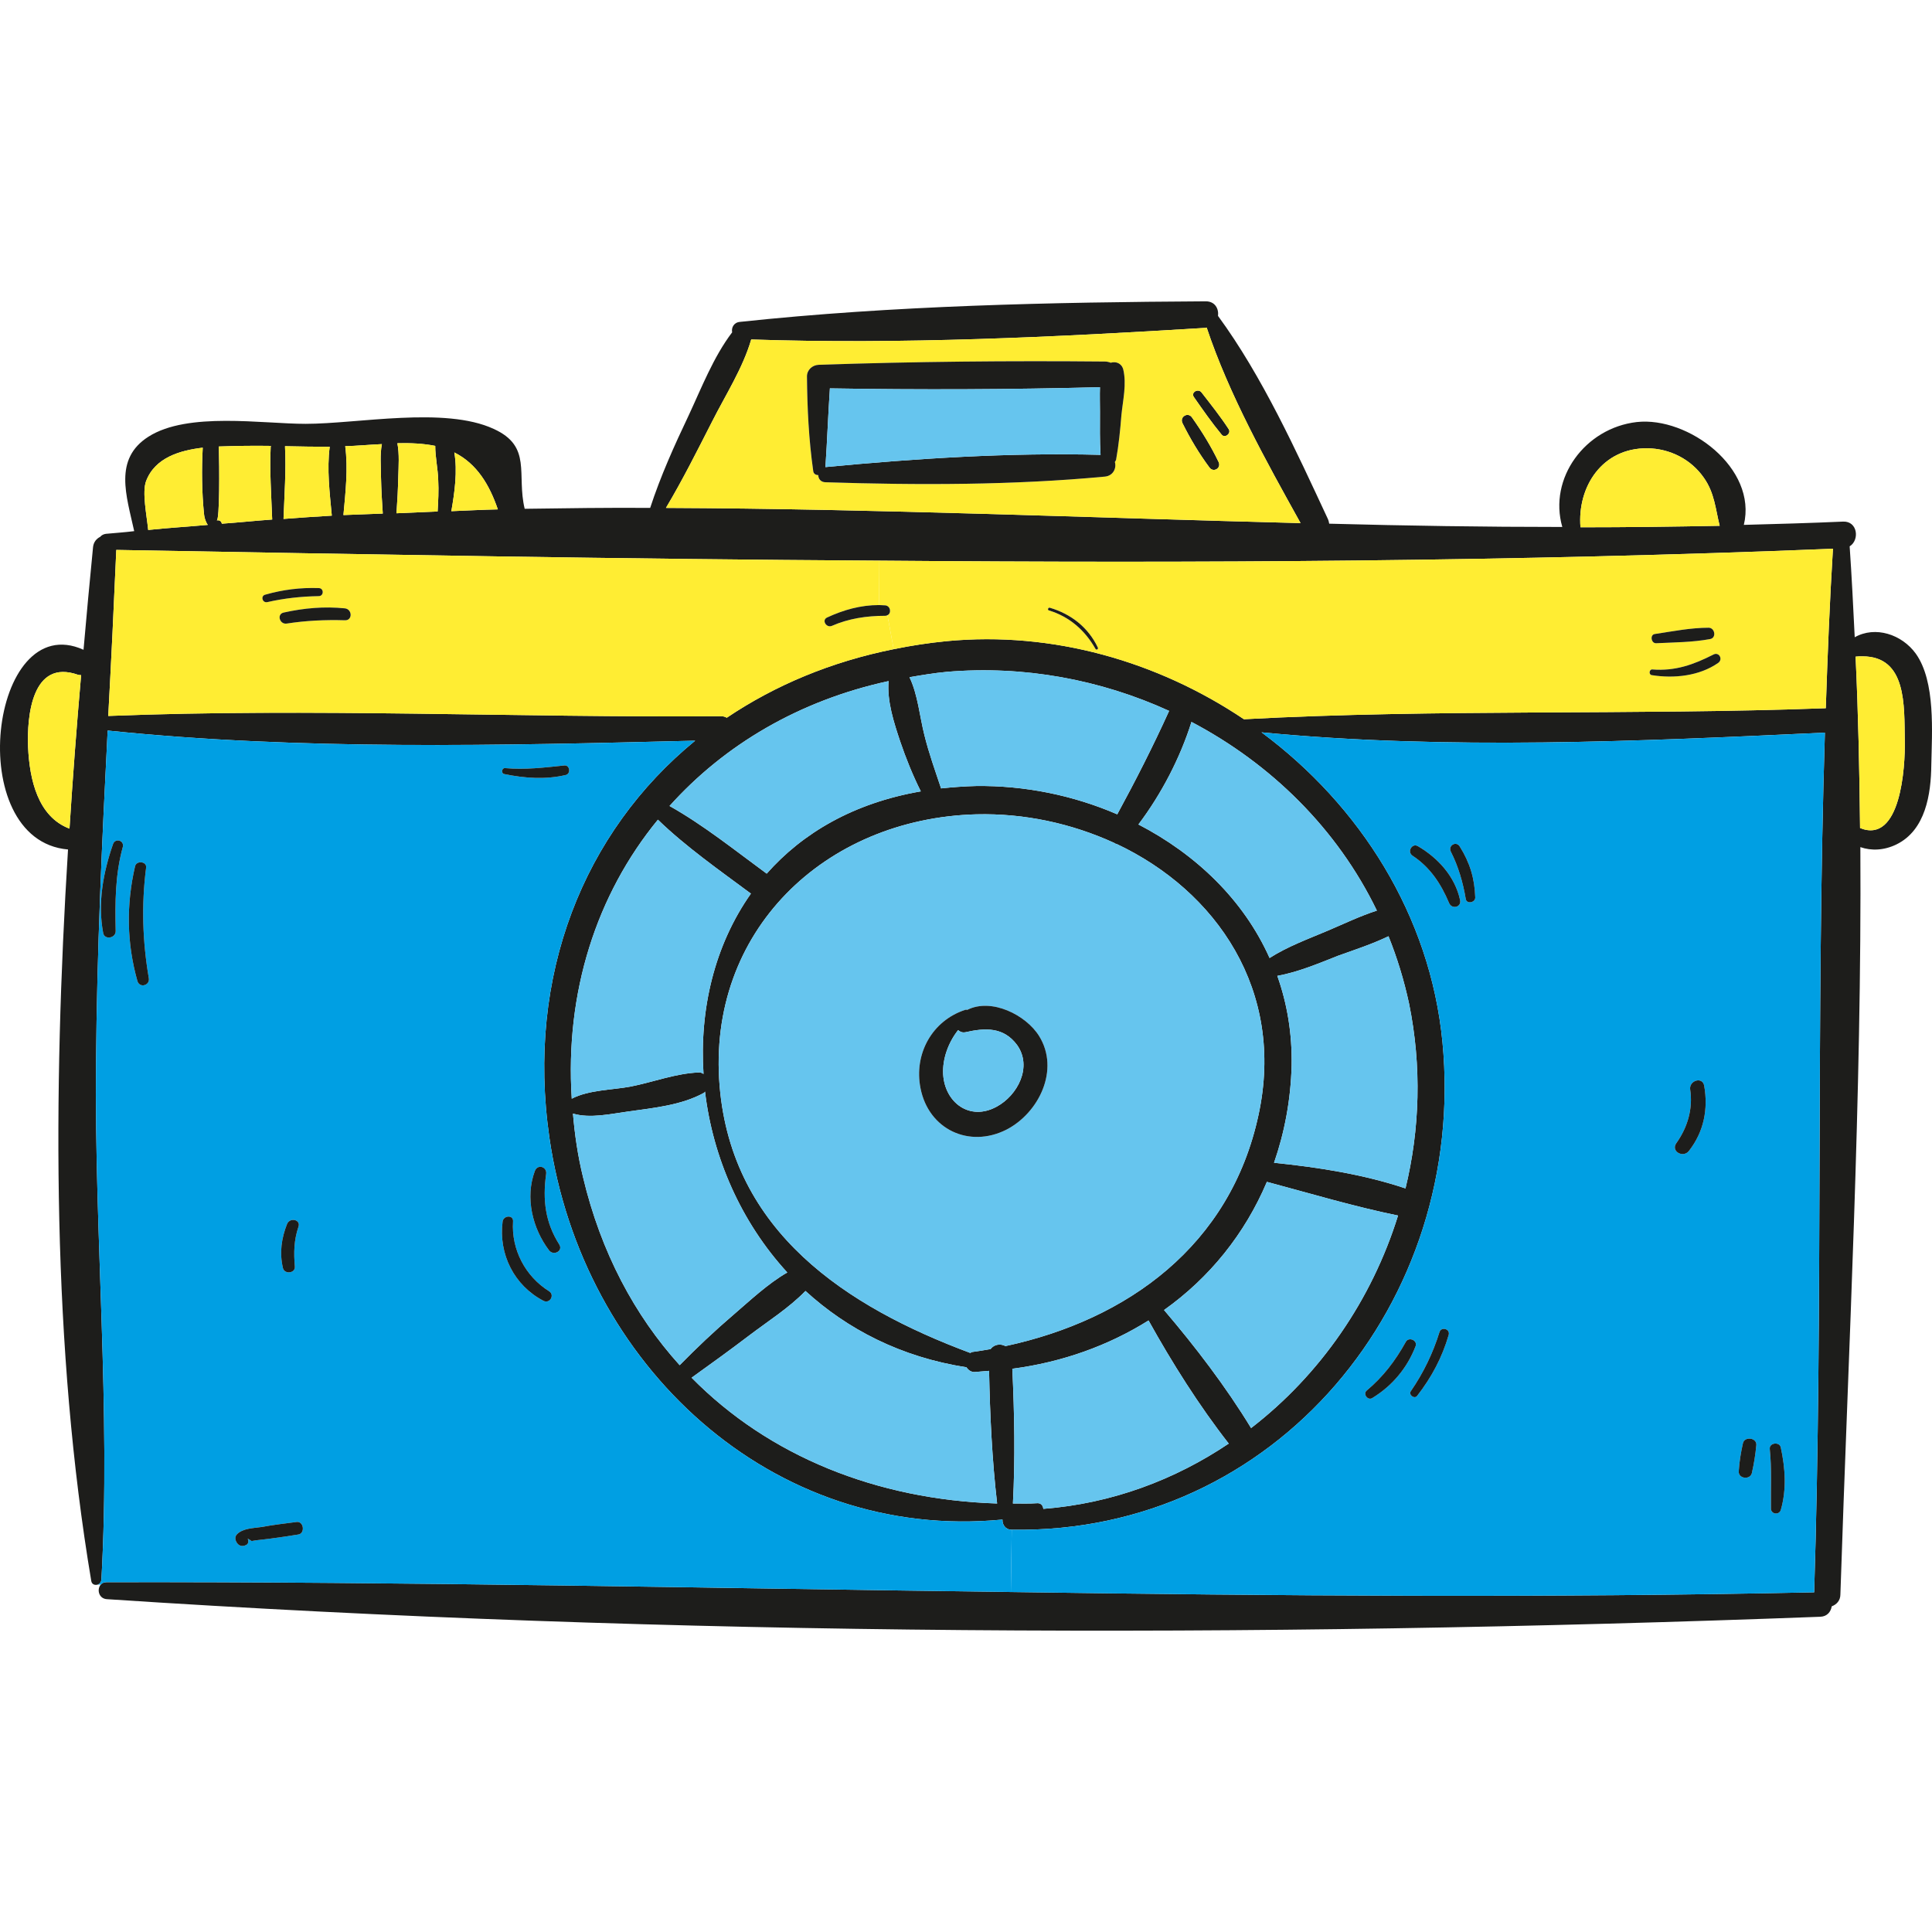<?xml version="1.0" encoding="iso-8859-1"?>
<!-- Uploaded to: SVG Repo, www.svgrepo.com, Generator: SVG Repo Mixer Tools -->
<svg height="800px" width="800px" version="1.1" id="Layer_1" xmlns="http://www.w3.org/2000/svg" xmlns:xlink="http://www.w3.org/1999/xlink" 
	 viewBox="0 0 260.462 260.462" xml:space="preserve">
<g>
	<path style="fill:#1D1D1B;" d="M258.279,88.123c2.692,3.777,2.17,10.649,2.09,14.989c-0.04,3.938-0.763,8.801-4.702,10.73
		c-1.648,0.804-3.376,0.884-4.863,0.362c0.201,33.595-1.607,67.472-2.692,100.745c0,0.844-0.522,1.366-1.165,1.607
		c-0.121,0.723-0.603,1.366-1.527,1.406c-76.674,2.893-154.474,2.693-231.027-2.371c-1.085-0.08-1.366-1.326-0.804-1.969
		c0.161-0.201,0.442-0.322,0.804-0.322c40.668-0.08,81.255,0.804,121.883,1.326c36.087,0.522,72.173,0.804,108.3,0.04
		c1.206-38.498,0.241-77.317,1.447-115.896c-25.076,1.165-50.875,2.371-75.951-0.04c13.261,9.845,22.745,24.674,24.393,41.753
		c3.376,35.002-22.464,66.346-58.068,65.744c-0.884,0-1.286-0.723-1.246-1.366c-31.144,3.014-56.662-20.896-61.082-51.478
		c-3.175-21.901,4.662-41.271,19.651-53.527c-26.241,0.643-53.125,1.326-79.206-1.366c-0.764,14.949-1.447,29.858-1.567,44.847
		c-0.241,23.147,2.009,46.575,0.723,69.642c-0.04,0.322-0.241,0.563-0.482,0.643c-0.362,0.12-0.804,0-0.884-0.482
		C7.04,181.835,7.12,147.637,9.17,114.524C-5.136,113.278-1.359,81.893,11.26,87.6c0.402-4.661,0.844-9.323,1.286-13.864
		c0.08-0.683,0.482-1.125,0.964-1.366c0.161-0.201,0.442-0.362,0.764-0.402c1.286-0.121,2.532-0.201,3.818-0.362
		c-1.045-4.782-2.813-9.725,1.929-12.739c5.305-3.376,15.351-1.728,21.178-1.728c7.032,0,18.767-2.371,25.357,0.683
		c5.224,2.371,3.054,6.108,4.179,10.77c5.626-0.08,11.292-0.161,16.918-0.121c1.406-4.3,3.255-8.399,5.184-12.457
		c1.728-3.697,3.335-7.876,5.867-11.212c-0.121-0.603,0.201-1.326,1.045-1.407c20.696-2.21,41.994-2.652,62.81-2.773
		c1.246,0,1.768,1.005,1.648,1.969c5.988,8.158,10.569,18.284,14.788,27.326c0.121,0.241,0.161,0.482,0.201,0.683
		c10.488,0.281,20.937,0.442,31.425,0.442c-1.889-6.55,3.054-13.342,10.046-14.145c6.952-0.764,16.275,6.229,14.427,13.864
		c4.461-0.12,8.921-0.241,13.382-0.442c1.969-0.08,2.25,2.492,0.884,3.335c0.281,4.059,0.482,8.158,0.683,12.257
		C252.814,84.346,256.39,85.511,258.279,88.123z M250.764,111.632c5.465,2.21,6.108-8.198,6.028-11.815
		c-0.08-4.702,0.281-11.332-5.706-11.332c-0.322,0-0.603,0-0.924,0.04C250.523,96.201,250.684,103.916,250.764,111.632z
		 M246.143,95.477c0.241-7.193,0.522-14.346,0.964-21.499c-42.637,1.728-85.595,1.969-128.554,1.607
		c-34.359-0.201-68.717-0.844-102.875-1.447c-0.321,7.475-0.683,14.949-1.085,22.383c27.447-1.085,55.175,0.241,82.662,0.04
		c0.281,0,0.522,0.08,0.723,0.201c6.51-4.38,14.065-7.555,22.504-9.243c2.331-0.482,4.702-0.844,7.153-1.085
		c14.306-1.366,28.451,2.733,40.065,10.529C193.741,95.558,220.022,96.442,246.143,95.477z M231.837,70.884
		c-0.563-2.25-0.683-4.42-2.13-6.47c-1.728-2.491-4.581-3.938-7.595-3.978c-6.068-0.08-9.484,5.144-9.042,10.649
		C219.339,71.084,225.608,71.004,231.837,70.884z M189.481,160.216c1.929-7.957,2.21-16.436,0.482-24.915
		c-0.683-3.175-1.607-6.189-2.773-9.082c-2.17,1.045-4.501,1.808-6.751,2.612c-2.652,1.045-5.385,2.21-8.238,2.733
		c1.326,3.737,2.009,7.756,1.929,12.096c-0.121,4.662-0.964,9.042-2.371,13.101C177.707,157.363,183.855,158.328,189.481,160.216z
		 M179.033,125.456c2.17-0.924,4.34-1.969,6.59-2.692c-5.345-11.051-14.306-19.812-24.995-25.438
		c-1.527,4.862-4.059,9.725-7.153,13.824c7.756,4.019,14.186,10.167,17.682,18.003C173.608,127.586,176.381,126.581,179.033,125.456
		z M188.477,163.873c-5.907-1.205-11.814-2.974-17.682-4.541c-2.974,7.033-7.756,12.94-13.864,17.28
		c4.219,4.943,8.359,10.368,11.734,15.913C177.988,185.332,184.94,175.246,188.477,163.873z M169.67,150.29
		c3.617-16.717-5.666-30.18-19.169-36.529c-0.04,0-0.04,0-0.08,0c-0.08-0.04-0.12-0.08-0.201-0.121
		c-5.706-2.612-12.096-4.019-18.606-3.858c-20.454,0.563-36.328,15.793-34.6,36.609c1.648,19.691,17.079,29.778,33.796,36.006
		c0.08-0.04,0.121-0.08,0.201-0.12c0.844-0.121,1.688-0.241,2.532-0.402c0.482-0.643,1.326-0.764,2.009-0.402
		C151.988,177.938,165.892,167.932,169.67,150.29z M175.336,70.522c-4.621-8.318-9.645-17.32-12.658-26.362
		c-0.04,0-0.08,0.04-0.121,0.04c-20.254,1.246-40.989,2.25-61.283,1.567c-1.125,3.858-3.456,7.475-5.264,11.051
		c-2.009,3.938-3.978,7.876-6.229,11.654C118.272,68.593,146.844,69.799,175.336,70.522z M165.651,194.615
		c-4.019-5.144-7.635-10.89-10.81-16.597c-5.385,3.376-11.614,5.626-18.365,6.51c0.281,6.028,0.402,12.096,0.08,18.164
		c1.125,0,2.21,0.04,3.335-0.04c0.482,0,0.723,0.362,0.763,0.764C149.939,202.693,158.418,199.478,165.651,194.615z
		 M150.622,109.783c2.492-4.581,4.822-9.162,6.992-13.944c-9.243-4.219-19.57-6.148-29.979-5.264
		c-1.728,0.161-3.376,0.442-5.023,0.723c1.125,2.331,1.366,5.264,2.009,7.796c0.603,2.451,1.447,4.782,2.25,7.193
		c1.527-0.161,3.094-0.281,4.742-0.322C138.124,105.885,144.674,107.211,150.622,109.783z M134.427,202.693
		c-0.683-5.907-0.964-11.895-1.085-17.883c-0.683,0.04-1.286,0.12-1.969,0.161c-0.482,0-0.844-0.281-1.085-0.643
		c-8.841-1.366-16.074-5.144-21.7-10.288c-2.21,2.291-5.144,4.139-7.675,6.068c-2.532,1.929-5.104,3.778-7.675,5.626
		C103.645,196.303,118.152,202.17,134.427,202.693z M124.139,106.689c-1.085-2.17-2.009-4.461-2.773-6.711
		c-0.844-2.532-1.808-5.465-1.567-8.158c-12.056,2.612-22.142,8.6-29.536,16.838c4.581,2.572,8.881,6.028,13.1,9.122
		C108.186,112.315,115.057,108.256,124.139,106.689z M98.782,177.335c2.25-1.929,4.702-4.26,7.354-5.787
		c-6.269-6.832-10.046-15.552-11.091-24.393c-0.04,0.04-0.04,0.12-0.121,0.161c-3.014,1.688-6.832,2.049-10.247,2.532
		c-2.371,0.322-5.104,0.965-7.434,0.281c0.241,2.813,0.643,5.666,1.366,8.6c2.411,10.127,6.952,18.606,13.02,25.317
		C93.92,181.716,96.291,179.465,98.782,177.335z M94.844,144.785c-0.563-8.72,1.487-17.36,6.39-24.312
		c-4.219-3.135-8.76-6.309-12.538-9.966c-8.278,10.087-12.538,23.267-11.614,37.614c2.29-1.206,5.505-1.165,7.997-1.648
		c3.014-0.603,6.028-1.768,9.122-1.889C94.442,144.544,94.643,144.664,94.844,144.785z M60.847,68.914
		c2.09-0.08,4.179-0.201,6.269-0.241c-1.125-3.295-2.813-6.148-5.867-7.676C61.691,63.53,61.289,66.383,60.847,68.914z
		 M58.998,68.955c0.08-1.406,0.161-2.813,0.08-4.219c-0.04-1.527-0.402-3.094-0.402-4.621c-1.567-0.322-3.295-0.402-5.104-0.362
		c0.281,1.487,0.161,3.054,0.121,4.541c-0.04,1.648-0.121,3.255-0.241,4.903C55.301,69.115,57.15,69.035,58.998,68.955z
		 M46.3,69.437c1.768-0.08,3.536-0.121,5.305-0.201c-0.12-1.648-0.201-3.255-0.241-4.943c0-1.447-0.161-2.974,0.121-4.42
		c-1.728,0.08-3.416,0.241-4.943,0.281C46.943,63.168,46.581,66.383,46.3,69.437z M38.222,69.959c2.17-0.161,4.34-0.321,6.51-0.442
		c-0.281-3.054-0.683-6.269-0.281-9.283c-2.009,0-4.019-0.04-6.028-0.08v0.04C38.584,63.449,38.343,66.704,38.222,69.959z
		 M36.494,60.194c0-0.04,0.04-0.04,0.04-0.08c-2.371-0.04-4.702,0-7.032,0.08c0.08,2.773,0.121,9.886-0.281,9.966
		c0.402-0.08,0.643,0.161,0.683,0.442c2.291-0.161,4.541-0.402,6.791-0.563C36.575,66.785,36.334,63.449,36.494,60.194z
		 M28.015,70.763c-0.321-0.442-0.482-1.045-0.522-1.567c-0.281-2.853-0.321-5.948-0.161-8.841c-3.054,0.362-6.43,1.326-7.635,4.501
		c-0.563,1.487,0.08,4.581,0.281,6.59C22.671,71.165,25.323,71.004,28.015,70.763z M10.936,91.017c-0.121,0-0.241,0-0.402-0.04
		c-6.229-2.21-6.912,5.586-6.751,9.725c0.201,4.42,1.326,9.403,5.586,11.011C9.811,104.76,10.334,97.848,10.936,91.017z"/>
	<path style="fill:#FFED33;" d="M256.792,99.817c0.08,3.617-0.563,14.025-6.028,11.815c-0.08-7.716-0.241-15.431-0.603-23.107
		c0.321-0.04,0.603-0.04,0.924-0.04C257.074,88.485,256.712,95.115,256.792,99.817z"/>
	<path style="fill:#FFED33;" d="M247.108,73.978c-0.442,7.153-0.723,14.306-0.964,21.499c-26.121,0.965-52.402,0.08-78.442,1.487
		c-11.614-7.796-25.759-11.895-40.065-10.529c-2.451,0.241-4.822,0.603-7.153,1.085l-0.844-4.581
		c0.563-0.241,0.442-1.246-0.281-1.326c-0.281,0-0.563-0.04-0.844-0.04l0.04-5.988C161.512,75.947,204.471,75.706,247.108,73.978z
		 M231.636,89.369c0.683-0.482,0.12-1.527-0.643-1.125c-2.692,1.366-5.144,2.25-8.238,2.009c-0.402-0.04-0.522,0.683-0.08,0.764
		C225.689,91.499,229.104,91.137,231.636,89.369z M230.551,86.154c0.884-0.161,0.643-1.527-0.201-1.527
		c-2.411,0-4.822,0.482-7.233,0.844c-0.723,0.08-0.522,1.286,0.161,1.246C225.729,86.596,228.18,86.596,230.551,86.154z
		 M147.688,87.48c0.12,0.201,0.402,0.04,0.322-0.161c-1.286-2.733-3.617-4.541-6.47-5.385c-0.241-0.08-0.362,0.321-0.121,0.362
		C144.192,83.14,146.282,84.989,147.688,87.48z"/>
	<path style="fill:#009FE3;" d="M246.023,98.772c-1.206,38.578-0.241,77.398-1.447,115.896c-36.127,0.764-72.214,0.482-108.3-0.04
		l0.12-8.399c35.604,0.603,61.444-30.742,58.068-65.744c-1.648-17.079-11.131-31.908-24.393-41.753
		C195.148,101.143,220.947,99.938,246.023,98.772z M240.075,203.577c0.804-2.773,0.603-5.666,0-8.439
		c-0.161-0.804-1.567-0.643-1.487,0.201c0.281,2.693,0.12,5.345,0.161,8.037C238.749,204.139,239.834,204.3,240.075,203.577z
		 M236.78,194.816c0.08-1.005-1.607-1.206-1.808-0.241c-0.281,1.246-0.482,2.492-0.563,3.777c-0.08,1.005,1.527,1.206,1.768,0.241
		C236.458,197.348,236.659,196.102,236.78,194.816z M227.698,155.153c2.009-2.572,2.612-5.626,2.049-8.801
		c-0.241-1.246-2.049-0.683-1.889,0.522c0.402,2.612-0.362,5.144-1.889,7.274C225.247,155.233,226.934,156.158,227.698,155.153z
		 M197.599,121.156c0.08,0.763,1.286,0.563,1.286-0.161c-0.08-2.572-0.723-4.702-2.09-6.872c-0.482-0.804-1.607-0.121-1.206,0.683
		C196.594,116.776,197.237,118.986,197.599,121.156z M195.348,121.718c0.362,0.924,1.728,0.603,1.487-0.402
		c-0.683-3.134-2.934-5.626-5.666-7.233c-0.804-0.482-1.527,0.764-0.723,1.286C192.817,116.936,194.263,119.147,195.348,121.718z
		 M195.308,179.947c0.201-0.804-1.005-1.125-1.246-0.362c-0.884,2.853-2.17,5.506-3.858,7.957c-0.362,0.482,0.482,1.125,0.844,0.643
		C193.018,185.654,194.424,183.002,195.308,179.947z M190.848,181.475c0.281-0.804-0.965-1.286-1.326-0.563
		c-1.406,2.532-3.054,4.702-5.264,6.55c-0.563,0.482,0.161,1.407,0.764,1.005C187.713,186.819,189.722,184.408,190.848,181.475z"/>
	<path style="fill:#1D1D1B;" d="M240.075,195.138c0.603,2.773,0.804,5.666,0,8.439c-0.241,0.723-1.326,0.563-1.326-0.201
		c-0.04-2.692,0.121-5.345-0.161-8.037C238.508,194.495,239.914,194.334,240.075,195.138z"/>
	<path style="fill:#1D1D1B;" d="M234.972,194.575c0.201-0.964,1.889-0.764,1.808,0.241c-0.12,1.286-0.321,2.532-0.603,3.777
		c-0.241,0.964-1.848,0.764-1.768-0.241C234.489,197.067,234.69,195.821,234.972,194.575z"/>
	<path style="fill:#1D1D1B;" d="M230.993,88.244c0.764-0.402,1.326,0.643,0.643,1.125c-2.532,1.768-5.947,2.13-8.961,1.648
		c-0.442-0.08-0.322-0.804,0.08-0.764C225.849,90.494,228.301,89.61,230.993,88.244z"/>
	<path style="fill:#1D1D1B;" d="M230.35,84.627c0.844,0,1.085,1.366,0.201,1.527c-2.371,0.442-4.822,0.442-7.274,0.563
		c-0.683,0.04-0.884-1.165-0.161-1.246C225.528,85.109,227.939,84.627,230.35,84.627z"/>
	<path style="fill:#FFED33;" d="M229.707,64.414c1.447,2.049,1.567,4.22,2.13,6.47c-6.229,0.12-12.498,0.201-18.767,0.201
		c-0.442-5.505,2.974-10.73,9.042-10.649C225.126,60.475,227.979,61.922,229.707,64.414z"/>
	<path style="fill:#1D1D1B;" d="M229.747,146.352c0.563,3.175-0.04,6.229-2.049,8.801c-0.764,1.005-2.451,0.08-1.728-1.005
		c1.527-2.13,2.291-4.661,1.889-7.274C227.698,145.669,229.506,145.106,229.747,146.352z"/>
	<path style="fill:#1D1D1B;" d="M198.885,120.995c0,0.723-1.206,0.924-1.286,0.161c-0.362-2.17-1.005-4.38-2.009-6.349
		c-0.402-0.804,0.723-1.487,1.206-0.683C198.161,116.293,198.804,118.423,198.885,120.995z"/>
	<path style="fill:#1D1D1B;" d="M196.835,121.317c0.241,1.005-1.125,1.326-1.487,0.402c-1.085-2.572-2.532-4.782-4.903-6.349
		c-0.804-0.522-0.08-1.768,0.723-1.286C193.902,115.691,196.152,118.182,196.835,121.317z"/>
	<path style="fill:#1D1D1B;" d="M194.063,179.586c0.241-0.763,1.447-0.442,1.246,0.362c-0.884,3.054-2.291,5.706-4.26,8.238
		c-0.362,0.482-1.206-0.161-0.844-0.643C191.892,185.091,193.178,182.439,194.063,179.586z"/>
	<path style="fill:#1D1D1B;" d="M189.522,180.912c0.362-0.723,1.607-0.241,1.326,0.563c-1.125,2.934-3.135,5.345-5.827,6.992
		c-0.603,0.402-1.326-0.522-0.764-1.005C186.467,185.614,188.115,183.444,189.522,180.912z"/>
	<path style="fill:#66C5EE;" d="M189.964,135.301c1.728,8.479,1.447,16.958-0.482,24.915c-5.626-1.889-11.774-2.853-17.722-3.456
		c1.407-4.059,2.25-8.439,2.371-13.101c0.08-4.34-0.603-8.359-1.929-12.096c2.853-0.522,5.586-1.688,8.238-2.733
		c2.25-0.804,4.581-1.567,6.751-2.612C188.356,129.113,189.28,132.126,189.964,135.301z"/>
	<path style="fill:#66C5EE;" d="M185.624,122.763c-2.25,0.723-4.421,1.768-6.59,2.692c-2.652,1.125-5.425,2.13-7.876,3.697
		c-3.496-7.836-9.926-13.985-17.682-18.003c3.094-4.099,5.626-8.961,7.153-13.824C171.317,102.952,180.279,111.712,185.624,122.763z
		"/>
	<path style="fill:#66C5EE;" d="M170.795,159.332c5.867,1.567,11.774,3.336,17.682,4.541c-3.536,11.373-10.488,21.459-19.812,28.652
		c-3.376-5.546-7.515-10.971-11.734-15.913C163.039,172.272,167.821,166.365,170.795,159.332z"/>
	<path style="fill:#66C5EE;" d="M150.501,113.762c13.502,6.349,22.785,19.812,19.169,36.529
		c-3.777,17.641-17.682,27.648-34.118,31.184c-0.683-0.362-1.527-0.241-2.009,0.402c-0.844,0.161-1.688,0.281-2.532,0.402
		c-0.08,0.04-0.12,0.08-0.201,0.12c-16.717-6.229-32.149-16.315-33.796-36.006c-1.728-20.816,14.145-36.047,34.6-36.609
		c6.51-0.161,12.9,1.246,18.606,3.858c0.08,0.04,0.12,0.08,0.201,0.121C150.461,113.762,150.461,113.762,150.501,113.762z
		 M135.673,152.3c4.38-2.25,7.233-8.077,4.42-12.618c-1.768-2.853-6.43-5.184-9.685-3.536c-0.08,0-0.161-0.04-0.281,0
		c-4.461,1.447-6.952,5.947-6.028,10.569C125.184,152.26,130.65,154.831,135.673,152.3z"/>
	<path style="fill:#1D1D1B;" d="M165.651,57.863c0.362,0.563-0.522,1.286-0.964,0.723c-1.326-1.608-2.532-3.335-3.737-5.063
		c-0.442-0.643,0.603-1.206,1.045-0.603C163.24,54.528,164.526,56.135,165.651,57.863z"/>
	<path style="fill:#1D1D1B;" d="M164.285,62.284c0.402,0.844-0.723,1.487-1.246,0.723c-1.406-1.889-2.572-3.858-3.617-5.947
		c-0.442-0.884,0.764-1.567,1.286-0.764C162.075,58.225,163.28,60.194,164.285,62.284z"/>
	<path style="fill:#FFED33;" d="M162.677,44.16c3.014,9.042,8.037,18.043,12.658,26.362c-28.492-0.723-57.064-1.929-85.555-2.049
		c2.25-3.777,4.219-7.716,6.229-11.654c1.808-3.576,4.139-7.193,5.264-11.051c20.294,0.683,41.03-0.321,61.283-1.567
		C162.597,44.2,162.637,44.16,162.677,44.16z M164.687,58.587c0.442,0.563,1.326-0.161,0.964-0.723
		c-1.125-1.728-2.411-3.335-3.657-4.943c-0.442-0.603-1.487-0.04-1.045,0.603C162.155,55.251,163.361,56.979,164.687,58.587z
		 M163.039,63.007c0.522,0.764,1.648,0.121,1.246-0.723c-1.005-2.09-2.21-4.059-3.577-5.988c-0.522-0.804-1.728-0.121-1.286,0.764
		C160.467,59.149,161.633,61.118,163.039,63.007z M151.184,55.934c0.201-2.009,0.723-4.139,0.241-6.148
		c-0.241-0.844-1.005-1.085-1.688-0.884c-0.201-0.08-0.482-0.161-0.764-0.161c-12.859-0.121-25.759,0-38.618,0.442
		c-0.844,0.04-1.567,0.683-1.567,1.567c0.04,4.3,0.241,8.479,0.844,12.739c0.04,0.402,0.362,0.563,0.683,0.563
		c0,0.482,0.322,0.965,1.005,0.965c12.417,0.402,25.277,0.402,37.654-0.764c1.125-0.12,1.567-1.165,1.326-1.969
		c0.04-0.08,0.12-0.161,0.161-0.281C150.823,59.993,151.024,57.984,151.184,55.934z"/>
	<path style="fill:#66C5EE;" d="M154.841,178.019c3.175,5.706,6.791,11.453,10.81,16.597c-7.233,4.862-15.713,8.077-24.995,8.801
		c-0.04-0.402-0.281-0.764-0.763-0.764c-1.125,0.08-2.21,0.04-3.335,0.04c0.321-6.068,0.201-12.136-0.08-18.164
		C143.228,183.645,149.456,181.394,154.841,178.019z"/>
	<path style="fill:#66C5EE;" d="M157.614,95.839c-2.17,4.782-4.501,9.363-6.992,13.944c-5.947-2.572-12.498-3.898-19.008-3.818
		c-1.648,0.04-3.215,0.161-4.742,0.322c-0.804-2.411-1.648-4.742-2.25-7.193c-0.643-2.532-0.884-5.465-2.009-7.796
		c1.648-0.281,3.295-0.563,5.023-0.723C138.044,89.69,148.371,91.619,157.614,95.839z"/>
	<path style="fill:#1D1D1B;" d="M151.426,49.786c0.482,2.009-0.04,4.139-0.241,6.148c-0.161,2.049-0.362,4.059-0.723,6.068
		c-0.04,0.121-0.121,0.201-0.161,0.281c0.241,0.804-0.201,1.849-1.326,1.969c-12.377,1.165-25.237,1.165-37.654,0.764
		c-0.683,0-1.005-0.482-1.005-0.965c-0.322,0-0.643-0.161-0.683-0.563c-0.603-4.26-0.804-8.439-0.844-12.739
		c0-0.884,0.723-1.527,1.567-1.567c12.859-0.442,25.759-0.563,38.618-0.442c0.281,0,0.563,0.08,0.764,0.161
		C150.421,48.701,151.184,48.942,151.426,49.786z M111.32,62.967c12.176-1.165,24.794-1.969,37.051-1.648
		c-0.12-1.929-0.08-3.858-0.08-5.827c0-1.045-0.04-2.17,0-3.295c-12.136,0.321-24.272,0.362-36.408,0.161
		c-0.241,3.536-0.362,7.073-0.603,10.609C111.28,62.967,111.28,62.967,111.32,62.967z"/>
	<path style="fill:#66C5EE;" d="M148.371,61.319c-12.257-0.322-24.875,0.482-37.051,1.648c-0.04,0-0.04,0-0.04,0
		c0.241-3.536,0.362-7.073,0.603-10.609c12.136,0.201,24.272,0.161,36.408-0.161c-0.04,1.125,0,2.25,0,3.295
		C148.291,57.462,148.251,59.39,148.371,61.319z"/>
	<path style="fill:#1D1D1B;" d="M148.01,87.319c0.08,0.201-0.201,0.362-0.322,0.161c-1.406-2.492-3.496-4.34-6.269-5.184
		c-0.241-0.04-0.12-0.442,0.121-0.362C144.393,82.778,146.724,84.587,148.01,87.319z"/>
	<path style="fill:#1D1D1B;" d="M140.093,139.681c2.813,4.541-0.04,10.368-4.42,12.618c-5.023,2.532-10.489-0.04-11.574-5.586
		c-0.924-4.621,1.567-9.122,6.028-10.569c0.121-0.04,0.201,0,0.281,0C133.663,134.497,138.325,136.828,140.093,139.681z
		 M134.347,149.205c2.853-1.527,4.862-5.385,2.773-8.318c-1.808-2.451-4.3-2.331-6.952-1.728c-0.402,0.08-0.723-0.04-1.005-0.281
		c-1.326,1.688-2.13,3.898-2.009,5.988C127.394,148.643,130.73,151.175,134.347,149.205z"/>
	<path style="fill:#66C5EE;" d="M137.119,140.887c2.09,2.934,0.08,6.791-2.773,8.318c-3.617,1.969-6.952-0.563-7.193-4.34
		c-0.12-2.09,0.683-4.3,2.009-5.988c0.281,0.241,0.603,0.362,1.005,0.281C132.82,138.556,135.311,138.436,137.119,140.887z"/>
	<path style="fill:#009FE3;" d="M136.396,206.229l-0.12,8.399c-40.628-0.522-81.215-1.406-121.883-1.326
		c-0.362,0-0.643,0.121-0.804,0.322h-0.402c0.241-0.08,0.442-0.322,0.482-0.643c1.286-23.067-0.965-46.495-0.723-69.642
		c0.121-14.989,0.804-29.898,1.567-44.847c26.08,2.693,52.965,2.009,79.206,1.366c-14.989,12.257-22.825,31.626-19.651,53.527
		c4.421,30.581,29.938,54.492,61.082,51.478C135.11,205.506,135.512,206.229,136.396,206.229z M76.278,104.479
		c0.683-0.161,0.563-1.326-0.161-1.286c-2.692,0.281-5.305,0.603-8.037,0.362c-0.442-0.04-0.563,0.723-0.08,0.804
		C70.733,104.921,73.546,105.122,76.278,104.479z M74.028,168.575c0.603,0.763,1.929,0.08,1.366-0.804
		c-1.889-2.974-2.25-6.028-1.768-9.484c0.161-1.005-1.165-1.406-1.527-0.402C70.773,161.462,71.778,165.601,74.028,168.575z
		 M73.264,175.366c0.844,0.442,1.567-0.763,0.764-1.286c-3.215-2.009-5.104-5.626-4.862-9.404c0.08-0.924-1.286-0.844-1.407,0
		C67.196,169.097,69.326,173.317,73.264,175.366z M40.232,206.872c0.924-0.161,0.723-1.808-0.241-1.688
		c-1.607,0.201-3.215,0.402-4.782,0.683c-1.085,0.161-2.451,0.161-3.255,0.964c-0.201,0.201-0.281,0.482-0.201,0.763
		c0.201,0.683,0.764,1.045,1.447,0.683c0.321-0.161,0.321-0.563,0.201-0.844c0.161,0.08,0.362,0.201,0.522,0.322
		c0.362-0.08,0.764-0.121,1.125-0.161c0.482-0.04,0.924-0.12,1.366-0.161C37.7,207.274,38.946,207.073,40.232,206.872z
		 M40.232,165.4c0.362-0.964-1.125-1.326-1.527-0.402c-0.763,1.929-1.045,3.898-0.563,5.947c0.201,0.884,1.688,0.723,1.608-0.201
		C39.589,168.856,39.629,167.209,40.232,165.4z M18.531,132.287c0.322,0.964,1.728,0.563,1.527-0.442
		c-0.844-4.943-1.005-9.845-0.362-14.869c0.121-0.844-1.286-1.005-1.487-0.201C17.004,121.96,17.085,127.184,18.531,132.287z
		 M16.562,114.164c0.201-0.884-1.045-1.206-1.326-0.362c-1.326,3.818-2.09,7.957-1.326,11.975c0.161,0.965,1.688,0.723,1.688-0.241
		C15.518,121.638,15.518,117.941,16.562,114.164z"/>
	<path style="fill:#66C5EE;" d="M133.342,184.81c0.121,5.988,0.402,11.975,1.085,17.883c-16.275-0.522-30.782-6.39-41.19-16.958
		c2.572-1.848,5.144-3.697,7.675-5.626c2.532-1.929,5.465-3.777,7.675-6.068c5.626,5.144,12.859,8.921,21.7,10.288
		c0.241,0.362,0.603,0.643,1.085,0.643C132.056,184.93,132.659,184.85,133.342,184.81z"/>
	<path style="fill:#66C5EE;" d="M121.367,99.978c0.763,2.25,1.688,4.541,2.773,6.711c-9.082,1.567-15.954,5.626-20.776,11.091
		c-4.219-3.094-8.519-6.55-13.1-9.122c7.394-8.238,17.481-14.226,29.536-16.838C119.558,94.513,120.523,97.446,121.367,99.978z"/>
	<path style="fill:#FFED33;" d="M119.639,82.939l0.844,4.581c-8.439,1.688-15.994,4.862-22.504,9.243
		c-0.201-0.121-0.442-0.201-0.723-0.201c-27.487,0.201-55.215-1.125-82.662-0.04c0.402-7.434,0.764-14.909,1.085-22.383
		c34.158,0.603,68.517,1.246,102.875,1.447l-0.04,5.988c-2.492,0-4.782,0.643-7.033,1.688c-0.723,0.362-0.08,1.407,0.643,1.125
		c2.291-1.005,4.702-1.366,7.233-1.366C119.478,83.02,119.558,82.979,119.639,82.939z M46.501,83.622
		c1.045,0.04,1.005-1.487,0-1.607c-2.813-0.281-5.506-0.04-8.238,0.563c-1.005,0.201-0.563,1.648,0.402,1.487
		C41.236,83.663,43.889,83.542,46.501,83.622z M42.964,80.367c0.723,0,0.723-1.085,0-1.085c-2.451-0.08-4.782,0.201-7.193,0.884
		c-0.683,0.161-0.402,1.165,0.281,1.005C38.343,80.649,40.634,80.408,42.964,80.367z"/>
	<path style="fill:#1D1D1B;" d="M119.357,81.613c0.723,0.08,0.844,1.085,0.281,1.326c-0.08,0.04-0.161,0.08-0.281,0.08
		c-2.532,0-4.943,0.362-7.233,1.366c-0.723,0.281-1.366-0.764-0.643-1.125c2.25-1.045,4.541-1.688,7.033-1.688
		C118.795,81.573,119.076,81.613,119.357,81.613z"/>
	<path style="fill:#66C5EE;" d="M106.136,171.549c-2.652,1.527-5.104,3.858-7.354,5.787c-2.491,2.13-4.862,4.38-7.153,6.711
		c-6.068-6.711-10.609-15.19-13.02-25.317c-0.723-2.934-1.125-5.787-1.366-8.6c2.331,0.683,5.063,0.04,7.434-0.281
		c3.416-0.482,7.233-0.844,10.247-2.532c0.08-0.04,0.08-0.12,0.121-0.161C96.09,155.997,99.867,164.717,106.136,171.549z"/>
	<path style="fill:#66C5EE;" d="M101.234,120.473c-4.903,6.952-6.952,15.592-6.39,24.312c-0.201-0.12-0.402-0.241-0.643-0.201
		c-3.094,0.121-6.108,1.286-9.122,1.889c-2.491,0.482-5.706,0.442-7.997,1.648c-0.924-14.346,3.335-27.527,11.614-37.614
		C92.473,114.164,97.014,117.338,101.234,120.473z"/>
	<path style="fill:#1D1D1B;" d="M76.118,103.193c0.723-0.04,0.844,1.125,0.161,1.286c-2.733,0.643-5.546,0.442-8.278-0.121
		c-0.482-0.08-0.362-0.844,0.08-0.804C70.813,103.796,73.425,103.474,76.118,103.193z"/>
	<path style="fill:#1D1D1B;" d="M75.394,167.771c0.563,0.884-0.764,1.567-1.366,0.804c-2.25-2.974-3.255-7.113-1.929-10.689
		c0.362-1.005,1.688-0.603,1.527,0.402C73.144,161.743,73.505,164.797,75.394,167.771z"/>
	<path style="fill:#1D1D1B;" d="M74.028,174.08c0.804,0.522,0.08,1.728-0.764,1.286c-3.938-2.049-6.068-6.269-5.505-10.689
		c0.121-0.844,1.487-0.924,1.407,0C68.924,168.454,70.813,172.071,74.028,174.08z"/>
	<path style="fill:#FFED33;" d="M67.116,68.673c-2.09,0.04-4.179,0.161-6.269,0.241c0.442-2.532,0.844-5.385,0.402-7.917
		C64.303,62.525,65.991,65.378,67.116,68.673z"/>
	<path style="fill:#FFED33;" d="M59.079,64.735c0.08,1.407,0,2.813-0.08,4.219c-1.848,0.08-3.697,0.161-5.546,0.241
		c0.12-1.648,0.201-3.255,0.241-4.903c0.04-1.487,0.161-3.054-0.121-4.541c1.808-0.04,3.536,0.04,5.104,0.362
		C58.677,61.641,59.039,63.208,59.079,64.735z"/>
	<path style="fill:#FFED33;" d="M51.604,69.236c-1.768,0.08-3.536,0.12-5.305,0.201c0.281-3.054,0.643-6.269,0.241-9.283
		c1.527-0.04,3.215-0.201,4.943-0.281c-0.281,1.447-0.121,2.974-0.121,4.42C51.403,65.981,51.484,67.588,51.604,69.236z"/>
	<path style="fill:#1D1D1B;" d="M46.501,82.015c1.005,0.121,1.045,1.648,0,1.607c-2.612-0.08-5.264,0.04-7.836,0.442
		c-0.964,0.161-1.406-1.286-0.402-1.487C40.995,81.975,43.688,81.734,46.501,82.015z"/>
	<path style="fill:#FFED33;" d="M44.733,69.517c-2.17,0.121-4.34,0.281-6.51,0.442c0.121-3.255,0.362-6.51,0.201-9.765v-0.04
		c2.009,0.04,4.019,0.08,6.028,0.08C44.049,63.248,44.451,66.463,44.733,69.517z"/>
	<path style="fill:#1D1D1B;" d="M42.964,79.282c0.723,0,0.723,1.085,0,1.085c-2.331,0.04-4.621,0.281-6.912,0.804
		c-0.683,0.161-0.965-0.844-0.281-1.005C38.182,79.483,40.513,79.202,42.964,79.282z"/>
	<path style="fill:#1D1D1B;" d="M39.991,205.184c0.964-0.121,1.165,1.527,0.241,1.688c-1.286,0.201-2.532,0.402-3.818,0.563
		c-0.442,0.04-0.884,0.121-1.366,0.161c-0.362,0.04-0.764,0.08-1.125,0.161c-0.161-0.121-0.362-0.241-0.522-0.322
		c0.121,0.281,0.121,0.683-0.201,0.844c-0.683,0.362-1.246,0-1.447-0.683c-0.08-0.281,0-0.563,0.201-0.763
		c0.804-0.804,2.17-0.804,3.255-0.964C36.776,205.586,38.383,205.385,39.991,205.184z"/>
	<path style="fill:#1D1D1B;" d="M38.705,164.998c0.402-0.924,1.889-0.563,1.527,0.402c-0.603,1.808-0.643,3.456-0.482,5.345
		c0.08,0.924-1.407,1.085-1.608,0.201C37.66,168.896,37.941,166.927,38.705,164.998z"/>
	<path style="fill:#FFED33;" d="M36.535,60.114c0,0.04-0.04,0.04-0.04,0.08c-0.161,3.255,0.08,6.59,0.201,9.845
		c-2.25,0.161-4.501,0.402-6.791,0.563c-0.04-0.281-0.281-0.522-0.683-0.442c0.402-0.08,0.362-7.193,0.281-9.966
		C31.833,60.114,34.164,60.074,36.535,60.114z"/>
	<path style="fill:#FFED33;" d="M27.493,69.196c0.04,0.522,0.201,1.125,0.522,1.567c-2.692,0.241-5.345,0.402-8.037,0.683
		c-0.201-2.009-0.844-5.104-0.281-6.59c1.206-3.175,4.581-4.139,7.635-4.501C27.171,63.248,27.212,66.343,27.493,69.196z"/>
	<path style="fill:#1D1D1B;" d="M20.059,131.845c0.201,1.005-1.206,1.407-1.527,0.442c-1.447-5.104-1.527-10.328-0.321-15.512
		c0.201-0.804,1.608-0.643,1.487,0.201C19.054,122,19.215,126.902,20.059,131.845z"/>
	<path style="fill:#1D1D1B;" d="M15.236,113.802c0.281-0.844,1.527-0.522,1.326,0.362c-1.045,3.777-1.045,7.475-0.964,11.373
		c0,0.965-1.527,1.206-1.688,0.241C13.147,121.759,13.91,117.619,15.236,113.802z"/>
	<path style="fill:#FFED33;" d="M10.535,90.976c0.161,0.04,0.281,0.04,0.402,0.04c-0.603,6.832-1.125,13.743-1.567,20.696
		c-4.26-1.607-5.385-6.59-5.586-11.011C3.623,96.562,4.306,88.766,10.535,90.976z"/>
</g>
</svg>
